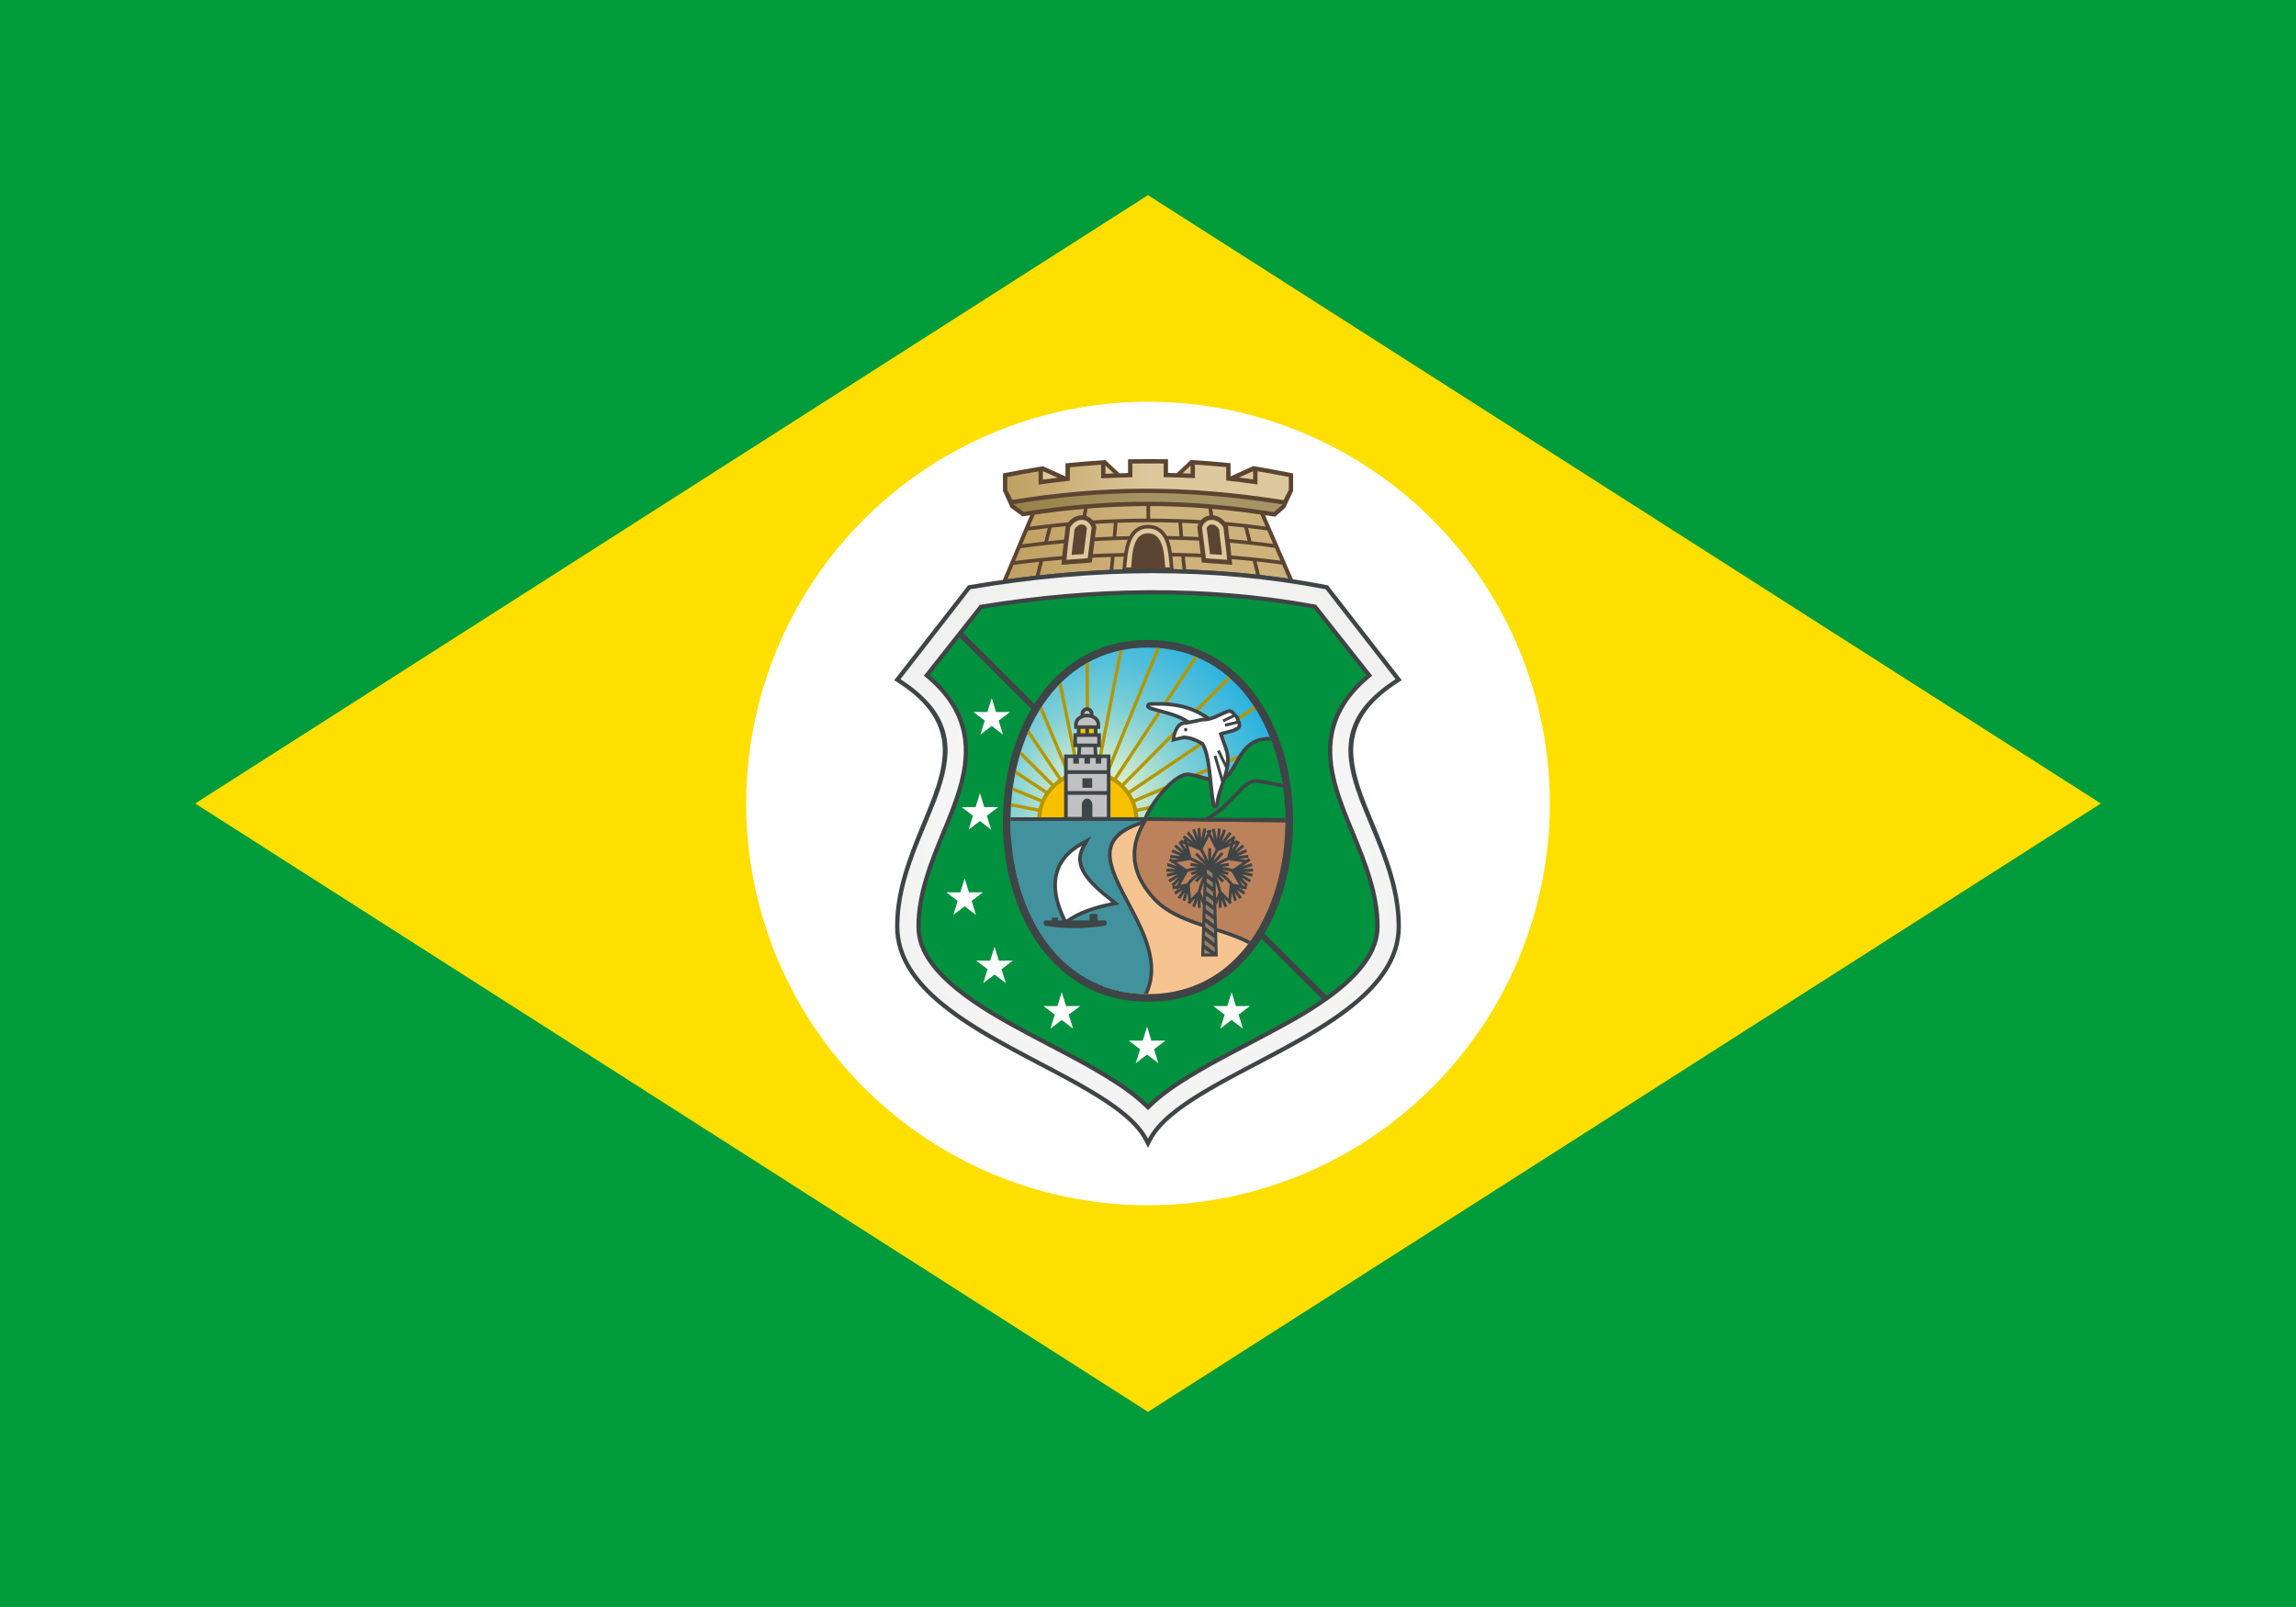 <?xml version="1.0" encoding="UTF-8"?> <svg xmlns="http://www.w3.org/2000/svg" xmlns:xlink="http://www.w3.org/1999/xlink" height="504" viewBox="-2100 -1470 4200 2940" width="720"><rect x="-2100" y="-1470" width="4200" height="2940" fill="#333333" stroke="none"/><linearGradient id="a" gradientUnits="userSpaceOnUse" x1="88.412" x2="111.566" y1="48.357" y2="48.357"><stop offset="0" stop-color="#c0a062"></stop><stop offset=".502" stop-color="#ceb27c"></stop><stop offset="1" stop-color="#ceb27c"></stop></linearGradient><radialGradient id="b" cx="100" cy="74.106" gradientUnits="userSpaceOnUse" r="40.57"><stop offset="0" stop-color="#fff"></stop><stop offset="1" stop-color="#e8e8e7"></stop></radialGradient><linearGradient id="c" gradientUnits="userSpaceOnUse" x1="88.394" x2="111.611" y1="43.415" y2="43.415"><stop offset="0" stop-color="#c0a062"></stop><stop offset=".502" stop-color="#dcc89c"></stop><stop offset="1" stop-color="#dcc89c"></stop></linearGradient><radialGradient id="d" cx="95.849" cy="69.457" gradientUnits="userSpaceOnUse" r="18.704"><stop offset="0" stop-color="#fffcc8"></stop><stop offset=".4" stop-color="#7fcfd6"></stop><stop offset="1" stop-color="#00a3e4"></stop></radialGradient><linearGradient id="e" gradientUnits="userSpaceOnUse" x1="109.293" x2="88.659" y1="78.526" y2="78.526"><stop offset="0" stop-color="#f5c491"></stop><stop offset="1" stop-color="#f5c491"></stop></linearGradient><linearGradient id="f" gradientUnits="userSpaceOnUse" x1="88.647" x2="102.421" y1="78.588" y2="78.588"><stop offset="0" stop-color="#42929d"></stop><stop offset="1" stop-color="#42929d"></stop></linearGradient><linearGradient id="g" gradientUnits="userSpaceOnUse" x1="111.327" x2="98.325" y1="76.4" y2="76.4"><stop offset="0" stop-color="#bb825b"></stop><stop offset="1" stop-color="#bb825b"></stop></linearGradient><linearGradient id="h"><stop offset="0" stop-color="#c2c1c1"></stop><stop offset="1" stop-color="#c2c1c1"></stop></linearGradient><linearGradient id="i" gradientUnits="userSpaceOnUse" x1="94.737" x2="95.208" xlink:href="#h" y1="62.577" y2="62.577"></linearGradient><linearGradient id="j" gradientUnits="userSpaceOnUse" x1="94.312" x2="95.676" xlink:href="#h" y1="66.702" y2="66.702"></linearGradient><linearGradient id="k" gradientUnits="userSpaceOnUse" x1="94.148" x2="95.815" xlink:href="#h" y1="64.77" y2="64.77"></linearGradient><linearGradient id="l" gradientUnits="userSpaceOnUse" x1="93.379" x2="96.606" xlink:href="#h" y1="68.677" y2="68.677"></linearGradient><linearGradient id="m" gradientUnits="userSpaceOnUse" x1="94.206" x2="95.757" xlink:href="#h" y1="63.207" y2="63.207"></linearGradient><linearGradient id="n" gradientUnits="userSpaceOnUse" x1="88.88" x2="111.101" y1="44.97" y2="44.97"><stop offset="0" stop-color="#968247"></stop><stop offset=".502" stop-color="#a69464"></stop><stop offset="1" stop-color="#a69464"></stop></linearGradient><g transform="matrix(.18 0 0 .18 -1722 1205.4)"><path d="m-2100-14863.333h23333.332v16333.333h-23333.332z" fill="#009b3a"></path><path d="m-116.667-6696.667 9683.334 6183.334 9683.333-6183.334-9683.333-6183.333z" fill="#fedf00"></path><circle cx="9566.667" cy="-6696.667" fill="#fff" r="4083.66" stroke-width="5.556"></circle><g fill-rule="evenodd" transform="matrix(123.223 0 0 122.991 -2755.639 -15306.024)"><path d="m111.582 52.01c-7.693-1.211-15.493-1.075-23.187.054l-.629.092 2.67-6.349.196-.032c3.083-.503 6.198-.847 9.324-.858 3.132-.011 6.256.33 9.342.848l.192.032 2.737 6.314z" fill="#5b4431"></path><path d="m109.235 51.111-.281-1.114.043.005c.684.073 1.368.156 2.049.25l.017.002.503 1.162c-.776-.114-1.553-.216-2.331-.305zm1.636-1.185c-1.635-.22-3.278-.378-4.924-.484l-.024-.002-.178-1.07.038.003c1.559.111 3.116.274 4.663.495l.017.002.46 1.062-.053-.007zm-.6-1.384c-.572-.08-1.145-.151-1.719-.216l-.021-.002-.276-1.093.043.005c.51.061 1.019.128 1.527.201l.017.002.481 1.109-.053-.007zm-.621-1.432c-1.384-.195-2.774-.344-4.167-.45l-.023-.002-.187-1.123.039.004c1.315.142 2.626.329 3.93.548l.016.003.445 1.026-.053-.008zm-4.686-1.606.189 1.132-.038-.003c-1.634-.116-3.273-.173-4.911-.175h-.03l-.001-1.213h.03c1.583.004 3.164.097 4.738.257zm-5.09-.259.001 1.213h-.03c-1.548.006-3.096.06-4.641.163-.108.007-.216.015-.323.022l-.038.003.189-1.132.023-.002c1.591-.161 3.19-.258 4.789-.267zm-5.151.302-.187 1.122-.023.002c-1.413.107-2.822.256-4.226.449l-.052.007.432-1.026.016-.003c1.329-.217 2.662-.404 4.001-.547zm-4.606 1.898c.523-.074 1.047-.141 1.572-.202l.043-.005-.282 1.119-.021.002c-.586.065-1.17.137-1.754.216l-.052.007.477-1.135zm-.612 1.455c1.562-.217 3.132-.381 4.704-.498l.038-.003-.178 1.069-.024.002c-1.655.111-3.307.27-4.952.486l-.052.007.446-1.06.017-.002zm-.58 1.38c.686-.092 1.373-.174 2.061-.247l.043-.005-.287 1.146c-.778.088-1.555.185-2.331.292l.498-1.185.017-.002zm2.133.86.287-1.144.021-.002c1.844-.185 3.694-.305 5.545-.369l.034-.001-.102 1.073c-1.93.084-3.86.233-5.786.444zm6.087-.456.101-1.07.026-.001c.401-.013.801-.022 1.202-.03 1.413-.026 2.827-.024 4.241.013l.027.001.1 1.056c-1.898-.057-3.798-.045-5.696.031zm5.998-.021-.1-1.058.034.001c1.849.055 3.698.169 5.539.355l.021.002.28 1.112c-1.922-.211-3.847-.347-5.774-.412zm4.795-3.469.276 1.096-.043-.005c-1.743-.185-3.493-.301-5.244-.359l-.027-.001-.093-1.117.034.001c1.696.065 3.389.191 5.076.382l.021.002zm-5.431-.397.093 1.119-.033-.001c-1.653-.047-3.307-.041-4.96.011l-.219.007.094-1.128.027-.001c1.656-.059 3.315-.062 4.972-.007l.027.001zm-5.326.019-.094 1.128-.027.001c-1.754.067-3.506.189-5.251.373l-.043.004.283-1.121.021-.002c1.049-.117 2.101-.21 3.154-.28.641-.043 1.282-.077 1.923-.103l.034-.001zm-2.603 1.561c1.012-.07 2.025-.12 3.038-.152.742-.024 1.485-.038 2.228-.042h.03l.001 1.086h-.03c-.459.002-.918.008-1.376.016-1.353.025-2.705.078-4.055.162l-.038.002.179-1.071.024-.002zm5.625-.195c1.738-.002 3.477.051 5.211.166l.024.002.179 1.072-.037-.002c-1.79-.107-3.583-.154-5.375-.152h-.03l-.001-1.086h.03z" fill="url(#a)"></path><path d="m99.978 47.546c.592 0 .92.438 1.077.918l.749 2.286c-.717-.007-2.739-.029-3.456-.017l.556-2.269c.12-.49.483-.918 1.075-.918z" fill="#5b4431"></path><path d="m97.908 50.462c.046-.435.08-.867.155-1.299.19-1.095.653-2.189 1.94-2.189.438 0 .841.126 1.169.422.777.703.824 2.081.926 3.056l.035.335-.336-.005c-.126-.002-.252-.003-.378-.005l-.269-.003-.026-.268c-.038-.389-.057-.776-.117-1.162-.092-.59-.277-1.378-1.014-1.378-.169 0-.324.04-.459.146-.546.427-.567 1.759-.625 2.399l-.024.268-.269.004c-.135.002-.27.005-.405.007l-.339.007.035-.337z" fill="#5b4431"></path><path d="m98.612 50.486c.087-.967.089-2.816 1.381-2.816 1.33 0 1.332 1.822 1.428 2.81.127.001.253.003.38.004-.128-1.232-.169-3.21-1.797-3.21-1.592 0-1.671 2.01-1.798 3.22.135-.003.271-.005.406-.007z" fill="#dcc89c"></path><path d="m99.688 97.852c-.767-1.486-2.619-2.753-4.01-3.612-2.087-1.29-4.325-2.389-6.487-3.552-2.079-1.118-4.223-2.327-6.07-3.802-1.586-1.266-3.091-2.858-3.697-4.837-.187-.611-.282-1.241-.282-1.88 0-2.973 1.033-5.645 2.141-8.351.826-2.017 2.006-4.593 1.76-6.81-.251-2.259-1.828-3.81-3.65-4.987l-.323-.209 6.09-7.842.134-.023c9.76-1.664 19.672-1.88 29.419.001l.129.025 6.087 7.838-.323.209c-1.822 1.177-3.399 2.729-3.65 4.987-.246 2.217.934 4.793 1.76 6.81 1.108 2.706 2.141 5.378 2.141 8.351 0 .639-.095 1.268-.282 1.88-.605 1.979-2.111 3.57-3.696 4.837-1.846 1.475-3.991 2.684-6.07 3.802-2.162 1.163-4.4 2.262-6.487 3.552-1.391.859-3.243 2.127-4.01 3.612l-.313.605-.313-.605z" fill="#3f4446"></path><path d="m100 97.692c-2.929-5.675-20.505-9.01-20.505-17.522s8.878-14.767.09-20.442l5.768-7.434c10.344-1.764 20.097-1.775 29.293 0l5.768 7.434c-8.788 5.675.09 11.93.09 20.442s-17.576 11.847-20.505 17.522z" fill="url(#b)"></path><path d="m99.755 95.105c-.936-.911-2.043-1.67-3.151-2.355-2.127-1.314-4.377-2.42-6.578-3.604-2.922-1.571-7.896-4.261-8.919-7.607-.136-.445-.205-.904-.205-1.369 0-2.704 1.002-5.225 2.011-7.689.971-2.372 2.14-5.046 1.849-7.665-.237-2.134-1.38-3.8-2.992-5.158l-.259-.218 4.614-5.854.135-.022c9.111-1.489 18.376-1.682 27.477-.015l.131.024 4.624 5.867-.259.218c-1.612 1.358-2.755 3.024-2.992 5.158-.291 2.619.878 5.293 1.849 7.665 1.009 2.464 2.011 4.985 2.011 7.689 0 4.146-5.955 7.271-9.125 8.976-2.201 1.184-4.451 2.29-6.578 3.604-1.108.685-2.215 1.444-3.151 2.354l-.246.239-.246-.239z" fill="#3f4446"></path><path d="m100 94.854c.969-.943 2.136-1.737 3.211-2.402 2.125-1.313 4.395-2.431 6.596-3.615 2.973-1.599 8.94-4.705 8.94-8.668 0-2.651-.996-5.141-1.985-7.556-.999-2.439-2.172-5.145-1.873-7.836.251-2.264 1.472-4.003 3.115-5.387l-4.332-5.497c-9.068-1.661-18.277-1.468-27.357.016l-4.32 5.481c1.643 1.384 2.863 3.123 3.115 5.387.299 2.691-.875 5.397-1.873 7.836-.989 2.415-1.985 4.905-1.985 7.556 0 .431.064.854.19 1.266.987 3.226 5.968 5.905 8.75 7.401 2.201 1.184 4.471 2.302 6.596 3.615 1.075.665 2.242 1.458 3.211 2.402z" fill="#00923e"></path><path d="m93.194 42.968v-.197c0-.185 0-.37 0-.555v-.325l.324-.032c.863-.085 1.727-.156 2.592-.212l.382-.025 1.145 1.086.717-.021c0-.071 0-.142 0-.213 0-.188 0-.376 0-.564v-.355l.355-.004c.862-.01 1.724-.011 2.586-.004l.356.003v.356.563.211l.728.018 1.134-1.076v-.012l.381.024c.865.055 1.729.125 2.592.209l.324.032v.325.552.213l1.862-.847.418.07c.867.145 1.731.304 2.593.476l.288.058v.294.535.535.088l-.041.078-.611 1.315-.731.637-.122.093-.151-.024c-3.085-.495-6.187-.795-9.312-.846-3.764-.062-7.49.24-11.207.824l-.15.024-.121-.091-.859-.639-.59-1.296-.039-.077v-.086c0-.178 0-.357 0-.535s0-.357 0-.535v-.295l.29-.057c.861-.169 1.725-.324 2.59-.466l.417-.068 1.862.837z" fill="#5b4431"></path><path d="m90.973 43.646c.859-.121 1.718-.227 2.58-.32 0-.185 0-.37 0-.555s0-.37 0-.555c.859-.085 1.718-.156 2.58-.212v.561.561c.859-.04 1.718-.07 2.58-.089 0-.188 0-.376 0-.564s0-.376 0-.564c.859-.01 1.718-.011 2.579-.004v.563.563c.859.015 1.718.041 2.579.079 0-.186 0-.373 0-.559s0-.373 0-.559c.859.054 1.718.124 2.58.208v.552.552c.859.094 1.718.203 2.58.327 0-.182 0-.363 0-.545 0-.181 0-.362 0-.544.859.144 1.72.302 2.582.474v.535.535c-.147.281-.295.562-.439.844l-.015-.002c-3.813-.605-7.634-.957-11.497-.945-3.641.011-7.244.345-10.838.921l-.007.007c-.142-.275-.283-.549-.422-.824 0-.179 0-.357 0-.535s0-.357 0-.535c.859-.168 1.718-.323 2.579-.464v.546.546z" fill="url(#c)"></path><path d="m87.111 61.284-.355 1.156-1.156-.002.936.712-.359 1.155.934-.716.933.716-.359-1.155.936-.712-1.155.002z" fill="#fff"></path><path d="m86.138 69.143-.355 1.157-1.156-.003.936.713-.359 1.155.934-.716.933.716-.359-1.155.936-.713-1.155.003z" fill="#fff"></path><path d="m84.878 76.186-.355 1.156-1.156-.002.937.712-.36 1.155.934-.716.934.716-.359-1.155.936-.712-1.156.002z" fill="#fff"></path><path d="m99.924 88.44-.355 1.157-1.156-.003.937.713-.36 1.155.934-.716.934.716-.36-1.155.937-.713-1.156.003z" fill="#fff"></path><path d="m106.894 85.583-.354 1.157-1.156-.003.936.712-.359 1.156.933-.717.934.717-.359-1.156.936-.712-1.156.003z" fill="#fff"></path><path d="m92.887 85.583.355 1.157 1.156-.003-.937.712.36 1.156-.934-.717-.934.717.359-1.156-.936-.712 1.156.003z" fill="#fff"></path><path d="m87.345 81.829.355 1.156 1.155-.002-.936.712.359 1.155-.933-.716-.934.716.359-1.155-.936-.712 1.156.002z" fill="#fff"></path><path d="m114.387 86.196-30.127-30.126.315-.362 30.19 30.19z" fill="#3f4446"></path><path d="m99.998 56.484c2.426 0 4.682.709 6.603 2.2 8.93 6.931 6.704 27.699-6.603 27.699-2.48 0-4.781-.732-6.728-2.277-8.817-6.998-6.459-27.622 6.728-27.622z" fill="#3f4446"></path><path d="m99.998 57.114c15.064 0 15.163 28.639 0 28.639-15.163 0-15.064-28.639 0-28.639z" fill="#3f4446"></path><path d="m111.321 71.985h-22.654c-.187-7.339 3.601-14.871 11.327-14.871 7.726 0 11.514 7.532 11.327 14.871z" fill="url(#d)"></path><g fill="#b49700"><path d="m88.663 71.221h6.374v.274h-6.378v-.061h.002c0-.071.001-.142.002-.213z"></path><path d="m88.716 69.968 6.35 1.26-.053.269-6.316-1.253c.006-.092.012-.184.019-.276z"></path><path d="m88.856 68.664 6.239 2.577-.105.254-6.172-2.55c.012-.094.024-.188.037-.281z"></path><path d="m89.108 67.254 6.013 4.005-.152.228-5.921-3.944c.02-.097.04-.193.061-.289z"></path><path d="m89.524 65.686 5.618 5.597-.194.194-5.515-5.494c.029-.099.06-.198.091-.297z"></path><path d="m90.194 63.917 4.965 7.392-.228.153-4.867-7.247c.042-.1.086-.2.13-.298z"></path><path d="m91.255 61.963 3.915 9.375-.253.106-3.841-9.199c.059-.095.119-.189.179-.282z"></path><path d="m92.869 59.978 2.306 11.391-.269.054-2.269-11.21c.076-.08.154-.158.232-.235z"></path><path d="m95.123 58.304.051 13.096-.274.001-.05-12.944c.09-.053.181-.104.274-.154z"></path><path d="m97.912 57.31-2.745 14.121-.269-.052 2.723-14.008c.096-.022.193-.042.291-.061z"></path><path d="m100.997 57.158-5.843 14.301-.254-.103 5.81-14.219c.096.006.192.013.287.021z"></path><path d="m104.09 57.928-8.955 13.557-.229-.151 8.926-13.513c.087.035.173.07.258.107z"></path><path d="m106.802 59.681-11.689 11.825-.195-.193 11.678-11.814c.069.06.138.12.206.182z"></path><path d="m108.874 62.185-13.788 9.338-.154-.227 13.794-9.343c.05.076.099.154.148.231z"></path><path d="m110.271 65.112-15.214 6.423-.107-.253 15.227-6.428c.032.086.063.172.094.258z"></path><path d="m111.066 68.228-16.04 3.311-.056-.269 16.049-3.313c.016.09.032.18.047.27z"></path><path d="m111.329 71.413-16.334.126-.002-.274 16.334-.126c.002.091.002.183.003.274z"></path><path d="m95.037 67.237c2.31 0 4.184 1.868 4.184 4.171h-8.368c0-2.303 1.874-4.171 4.184-4.171z"></path></g><path d="m95.037 67.596c2.121 0 3.841 1.666 3.841 3.719h-7.682c0-2.054 1.72-3.719 3.841-3.719z" fill="#f8c100"></path><path d="m100.57 75.732c-.365-.837 1.89-2.425 2.242-3.108.681-1.325-3.747-1.042-3.626-1.134l-10.447-.057c.034.002 0 .027-.079.07.001.546.026 1.091.07 1.633 2.623.086 6.004-.072 6.087.432.023.137.567-.146.436.001-1.201 1.349.287 3.679 1.806 4.874 4.721 3.713 2.995 5.8-.829 6.638 1.128.432 2.382.672 3.763.672 4.36 0 7.456-2.37 9.299-5.744-2.827-1.136-7.612-1.73-8.723-4.277z" fill="url(#e)"></path><path d="m88.664 71.139c3.608.001 7.216-.005 10.823-.005h1.949l-1.86.584c-.974.306-2.216.846-2.507 1.935-.22.823.13 1.806.457 2.555.478 1.097 1.1 2.148 1.634 3.221.977 1.96 1.821 4.207.828 6.324-7.682-.003-11.442-7.359-11.324-14.614z" fill="#3f4446"></path><path d="m99.487 71.433c-7.547 2.371 2.935 8.839.174 14.311-7.357-.208-11.014-7.257-11.003-14.309 3.189 0 7.442-.001 10.829-.001z" fill="url(#f)"></path><path d="m105.724 67.953c1.602-.171 1.375-3.425 4.227-3.456.03 0 .059.001.089.002.888 2.218 1.316 4.726 1.285 7.225h-11.452-.415l.132-.394c.236-.706.777-1.503 1.24-2.082.371-.464.806-.932 1.278-1.294.357-.274.862-.58 1.332-.504.324.053.65.14.968.225.28.075 1.051.307 1.318.278z" fill="#3f4446"></path><path d="m105.756 68.25c-.438.047-1.607-.382-2.365-.505-1.037-.168-3.076 2.356-3.518 3.68h11.456c-.005-2.282-.396-4.562-1.167-6.612-.069-.011-.138-.018-.208-.017-2.678.029-2.349 3.257-4.198 3.454z" fill="#00923e"></path><path d="m92.993 79.73c-1.241-2.532-1.237-5.008 1.412-6.503l.927-.523-.519.93c-.194.348-.306.724-.265 1.125.123 1.219 1.72 2.465 2.61 3.17l.501.397-.626.13c-1.232.256-2.563.647-3.598 1.386l-.287.205z" fill="#3f4446"></path><path d="m93.261 79.598c-1.432-2.923-.807-4.927 1.291-6.111-.955 1.71.408 3.081 2.42 4.675-1.421.295-2.711.721-3.711 1.436z" fill="#fff"></path><path d="m96.488 79.662h-.652c.003-.012.005-.025.005-.038v-.359c0-.083-.068-.151-.152-.151h-.36c-.083 0-.152.068-.152.151v.359c0 .013.002.026.005.038h-2.603v-.227h-.508v.227h-.571c-.148.117-.148.262 0 .434 1.603.268 3.265.268 4.987 0 .148-.145.148-.29 0-.434z" fill="#3f4446"></path><path d="m108.264 81.61c-2.473-1.282-5.898-1.556-7.81-3.581-1.942-2.056-2.301-4.353-.781-6.756l.089-.141 11.564.138c.037 3.785-.982 7.583-3.062 10.34z" fill="#3f4446"></path><path d="m99.926 71.433c-1.038 1.64-1.6 3.907.746 6.391 1.86 1.97 5.269 2.231 7.773 3.543 1.906-2.661 2.866-6.224 2.883-9.798z" fill="url(#g)"></path><path d="m111.328 71.486h-6.037-1.039l.88-.552c.788-.495 1.376-1.082 2.003-1.757.407-.438.928-1.046 1.542-1.164.128-.025.258-.029.387-.013.339.041.679.108 1.013.174.29.057.58.117.871.166.042.007.089.015.138.023.161 1.027.243 2.076.242 3.124z" fill="#3f4446"></path><path d="m111.133 68.67c-.584-.077-1.477-.298-2.104-.373-1.102-.132-1.707 1.617-3.738 2.891h6.034c-.012-.844-.075-1.687-.192-2.518z" fill="#00923e"></path><path d="m94.222 63.689h1.519v.804h-1.519z" fill="#f8c300"></path><path d="m94.972 62.047c.294 0 .532.237.532.53s-.238.53-.532.53-.532-.237-.532-.53.238-.53.532-.53z" fill="#3f4446"></path><path d="m94.972 62.342c.13 0 .235.105.235.235s-.105.235-.235.235-.235-.105-.235-.235.106-.235.235-.235z" fill="url(#i)"></path><path d="m93.997 68.61.23-3.816h1.53l.235 3.816z" fill="#3f4446"></path><path d="m94.312 68.315.195-3.226h.971l.198 3.226z" fill="url(#j)"></path><path d="m93.852 64.197h2.259v1.145h-2.259z" fill="#3f4446"></path><path d="m94.148 64.493h1.667v.553h-1.667z" fill="url(#k)"></path><path d="m94.005 65.952h2.898v5.45h-3.82v-5.45z" fill="#3f4446"></path><path d="m93.379 66.247h.461v.46h.461v-.46h.461v.46h.461v-.46h.461v.46h.461v-.46h.461v.46 4.4h-3.227v-4.4z" fill="url(#l)"></path><path d="m94.977 69.591c.25 0 .434.248.434.522v1.068h-.867v-1.068c0-.274.183-.522.434-.522z" fill="#3f4446"></path><path d="m95.393 68.702h-.801v-.785h.801z" fill="#3f4446"></path><path d="m93.225 67.251h3.537v.309h-3.537z" fill="#3f4446"></path><path d="m93.225 68.974h3.537v.309h-3.537z" fill="#3f4446"></path><path d="m95.136 63.599v.82h-.309v-.82z" fill="#3f4446"></path><path d="m94.981 62.58c.505 0 1.072.323 1.072.879v.374h-2.144v-.374c0-.556.567-.879 1.072-.879z" fill="#3f4446"></path><path d="m94.981 62.876c.427 0 .776.263.776.583v.078h-1.551v-.078c0-.321.349-.583.776-.583z" fill="url(#m)"></path><path d="m94.438 63.592v.827h-.308v-.827z" fill="#3f4446"></path><path d="m95.833 63.599v.82h-.308v-.82z" fill="#3f4446"></path><path d="m100.565 61.617c1.016-.02 2.019.075 2.98.426.824.301 1.543.766 2.178 1.369l.465.442-2.188.248-.103-.116c-.947-1.064-2.147-1.25-3.44-1.627-.224-.066-.657-.126-.611-.461s.485-.277.72-.282z" fill="#3f4446"></path><path d="m100.571 61.917c.984-.019 1.947.07 2.871.408.718.263 1.413.676 2.075 1.305l-1.397.159c-1.012-1.137-2.277-1.335-3.58-1.716-.546-.16-.525-.146.031-.156z" fill="#fff"></path><path d="m107.235 62.577c.188.109.33.335.344.546.161.233.167.62-.092.788-.423.275-.865.303-1.296.44.216.685.575 1.353.552 2.088-.004.142-.017.284-.037.425-.143 1.022-.643 1.924-.82 2.915-.035.196.002.591-.325.602-.332.011-.318-.38-.353-.575-.123-.696-.175-1.423-.252-2.127-.072-.655-.21-1.926-.576-2.506-.244-.15-.505-.269-.774-.364l-.007-.002-.006-.003c-.177-.072-.418-.103-.615-.121-.191.048-.419.074-.608.126l-.454.125.08-.464c.037-.218.117-.434.206-.637.176-.399.489-.673.938-.639l1.373-.286.041.003c.241.017.5-.048.727-.127.252-.087.494-.202.735-.317.183-.088.42-.21.619-.248.243-.047.503.133.6.358z" fill="#3f4446"></path><path d="m104.534 63.209c.815.057 1.77-.621 2.159-.697.131-.026.367.196.252.308-.075.072-.516.237-.642.304-.083.044.622-.328.716-.314.197.03.319.356.232.424 0 0-.629.171-.818.258-.174.08.524-.244.818-.258.106-.005.224.328.075.425-.442.287-1.028.3-1.495.508.177.713.638 1.525.616 2.262-.036 1.149-.661 2.223-.852 3.298-.075.421-.003.514-.089.027-.248-1.402-.262-3.878-.91-4.801-.265-.17-.561-.312-.888-.427-.173-.07-.424-.119-.753-.146-.178.049-.514.121-.692.17.057-.334.27-1.133.896-1.054l1.377-.287z" fill="#fff"></path><path d="m103.096 64.038c.076.006.142-.054.148-.134.005-.08-.051-.149-.127-.155s-.142.054-.147.134c-.006.08.051.149.127.155z" fill="#3f4446"></path><path d="m105.643 66.022.608 2.089-.186.198-.652-2.22z" fill="#3f4446"></path><path d="m105.914 65.574.63 1.323-.12.283-.726-1.504z" fill="#3f4446"></path><path d="m107.242 62.805-.996.477-.102-.216.857-.405z" fill="#3f4446"></path><path d="m107.459 63.391-1.075.256-.054-.234 1.021-.248z" fill="#3f4446"></path><path d="m104.128 77.208c.117-.47.236-.853.46-1.245l-.553.553-.169-.169.441-.441c-.323.192-.601.443-.848.753l-.014.064.002.079.103 1.052.519-.547.039-.042.019-.051.001-.003zm1.443-.746c.012.466.027.931.041 1.396l.217-.503v-.03l-.01-.017c-.081-.305-.149-.582-.248-.847zm.06 1.958c.044 1.326.09 2.653.117 3.979l.005.244h-1.37l.143-4.277-.189-.438.009.687-.239.003-.008-.654-.233.617-.224-.084.247-.654-.462.487-.174-.165.079-.083-.069-.706-.182.687-.231-.061.178-.669-.391.563-.196-.137.436-.627-.602.387-.129-.201.565-.363-.191.04-.069.122-.14-.079-.256.053-.049-.234.069-.014-.144-.138.58-.607-.71.415-.121-.207.779-.455-.871.196-.053-.233.718-.162-.735-.026.008-.239.82.028-.787-.258.074-.227.781.255-.412-.279-.063.01-.009-.059-.209-.142.134-.198.203.138.522-.083-.759-.083.026-.238.86.094-.777-.338.095-.219.782.34-.645-.558.156-.181.641.555-.457-.735.174-.108.046-.113.245.1-.026-.098.101-.027-.196-.146.143-.192.747.553-.553-.721.19-.146.603.786-.331-.92.225-.081.279.775-.072-.82.238-.021.08.904.178-.898.235.046-.176.891.264-.512-.087-.168.213-.11.009.017.026-.051.213.11-.104.202.281.546-.176-.891.235-.046.178.898.08-.904.238.021-.072.82.279-.775.225.081-.331.921.603-.786.19.146-.553.721.747-.553.142.192-.156.116.084.022-.033.125.229-.094.031.076.01-.015.203.126-.457.735.641-.555.157.181-.645.558.782-.34.095.219-.777.338.86-.094.026.238-.759.083.583.093.217-.147.134.198-.294.199v.002h-.002l-.397.269.781-.255.074.227-.787.258.82-.028.008.239-.735.026.718.162-.053.233-.871-.196.779.455-.121.207-.71-.415.58.607-.144.138.069.014-.049.234-.256-.053-.14.079-.069-.122-.191-.04.565.363-.129.201-.602-.387.436.627-.196.137-.391-.563.178.669-.231.061-.182-.687-.069.706.079.083-.174.165-.462-.487.247.654-.224.084-.233-.617-.008.654-.239-.003.009-.687-.212.492zm-1.086-.615.043-1.288c-.088.222-.154.453-.219.711-.006.026-.013.051-.021.076l.003.051zm2.015-3.099c-.204.082-.447.195-.674.333l.761-.13.04.236-.648.111c.309.01.615.058.906.156l.031.009.034-.01.807-.547-1.105-.175-.088-.012-.064.03zm-1.084.323c.314-.242.701-.429 1.019-.554l.035-.019.006-.038.237-.897-.907.371-.053.022-.036.049c-.168.258-.295.526-.39.805l.659-.759.181.157-.75.863zm1.247 1.62c-.265-.343-.574-.605-.941-.799l.501.52-.172.166-.448-.465c.171.346.259.701.368 1.109l.024.087.056.039.519.547.103-1.052.01-.082-.019-.07zm-1.519-2.082c.094-.249.213-.488.363-.721l.012-.028-.003-.034-.544-1.057-.527 1.023.01.062c.199.301.345.615.451.943l.001-1.058h.239l-.001.87zm1.651 1.067c-.251-.083-.515-.126-.781-.137l.573.188-.075.227-.475-.156c.341.215.634.492.885.842l.008.012.001.002.512.107-.568-1.008-.03-.051-.052-.026zm-.007-2.402.031-.116-.313.232.282-.115zm.201.176-.107.406.302-.486zm-2.744.521-.033-.044-.057-.027-.891-.364.244.924.041.057c.356.14.797.357 1.126.642l.008.001-.861-.889.172-.166.653.674c-.098-.28-.229-.549-.402-.808zm-.786.766-.06-.019-.067.013-1.044.166.821.556.034.007.032-.004c.288-.093.59-.144.895-.157l-.649-.111.04-.236.671.115-.674-.329zm.569 1.066-.487.164-.076-.227.6-.202c-.273.013-.543.059-.8.14l-.045.028-.037.047-.568 1.008.514-.107.019-.025.025-.026c.25-.324.531-.591.855-.8zm-1.473.576-.471.493.219-.046zm.433-2.956-.208-.085.323.519-.114-.434zm.201-.176.265.109-.294-.218.029.11zm4.568 3.579.219.046-.471-.493z" fill="#3f4446"></path><path d="m104.863 75.454-.233 6.95h.879c-.048-2.355-.153-4.595-.201-6.95-.171-.234-.315-.182-.445 0z" fill="#3f4446"></path><path d="m104.863 75.454-.011.335.472.355-.009-.381-.437-.329zm-.22 6.554-.012.365.041.031h.497l-.525-.396zm.025-.732-.012.365.851.641-.009-.381zm.025-.732-.012.365.808.609-.01-.382-.785-.592zm.025-.732-.012.365.762.574-.012-.383zm.025-.732-.012.365.714.538-.013-.384zm.025-.732-.012.365.664.5-.013-.384-.639-.482zm.025-.732-.012.365.614.463-.013-.384zm.025-.732-.012.365.565.426-.012-.383-.54-.407zm.025-.732-.012.365.517.389-.011-.382z" fill="#957f66"></path><path d="m89.738 45.898c-.327-.245-.532-.394-.859-.639 7.736-1.24 14.417-1.212 22.222.025l-.731.637c-7.038-1.128-13.428-1.155-20.632-.022z" fill="url(#n)"></path><path d="m107.484 43.064 1.186-.525v.004.544.132c-.395-.055-.79-.107-1.186-.155zm-16.152-.525v.015.546.134c.406-.055.812-.107 1.219-.156l-1.219-.54zm5.84.185-.681-.656v.498.185c.227-.01.454-.019.681-.027zm5.671-.012.669-.644v.484.185c-.223-.009-.446-.017-.669-.025z" fill="#dcc89c"></path><path d="m94.765 50.137c-.335.032-.671.039-1.006.067l-.896.074.081-.896c.064-.711.181-1.415.245-2.126l.017-.188.103-.158c.329-.503.927-.854 1.537-.69.376.101.659.373.811.727l.082.189-.025.204c-.088.713-.182 1.426-.272 2.139l-.075.6z" fill="#5b4431"></path><path d="m94.728 49.761c-.332.032-.667.039-1.001.066l-.448.037.04-.448c.064-.711.181-1.415.245-2.126l.009-.094.052-.079c.239-.365.672-.653 1.123-.532.264.071.456.265.562.511l.041.094-.013.102c-.088.713-.182 1.425-.272 2.138l-.038.3-.301.029z" fill="#dcc89c"></path><path d="m94.692 49.385c.098-.78.175-1.357.272-2.137-.198-.457-.714-.393-1.022.078-.072.791-.174 1.334-.245 2.126.402-.033.685-.036.995-.066z" fill="#5b4431"></path><path d="m105.038 50.137c.335.032.671.039 1.006.067l.896.074-.081-.896c-.064-.711-.181-1.415-.245-2.126l-.017-.188-.103-.158c-.329-.503-.927-.854-1.537-.69-.376.101-.659.373-.811.727l-.082.189.025.204c.088.713.182 1.426.272 2.139l.075.6z" fill="#5b4431"></path><path d="m105.074 49.761c.332.032.667.039 1.001.066l.448.037-.041-.448c-.064-.711-.181-1.415-.245-2.126l-.008-.094-.052-.079c-.239-.365-.672-.653-1.123-.532-.264.071-.456.265-.562.511l-.041.094.013.102c.088.713.182 1.425.272 2.138l.038.3.301.029z" fill="#dcc89c"></path><path d="m105.111 49.385c-.098-.78-.175-1.357-.272-2.137.198-.457.714-.393 1.022.078.072.791.174 1.334.245 2.126-.402-.033-.685-.036-.995-.066z" fill="#5b4431"></path></g></g></svg> 